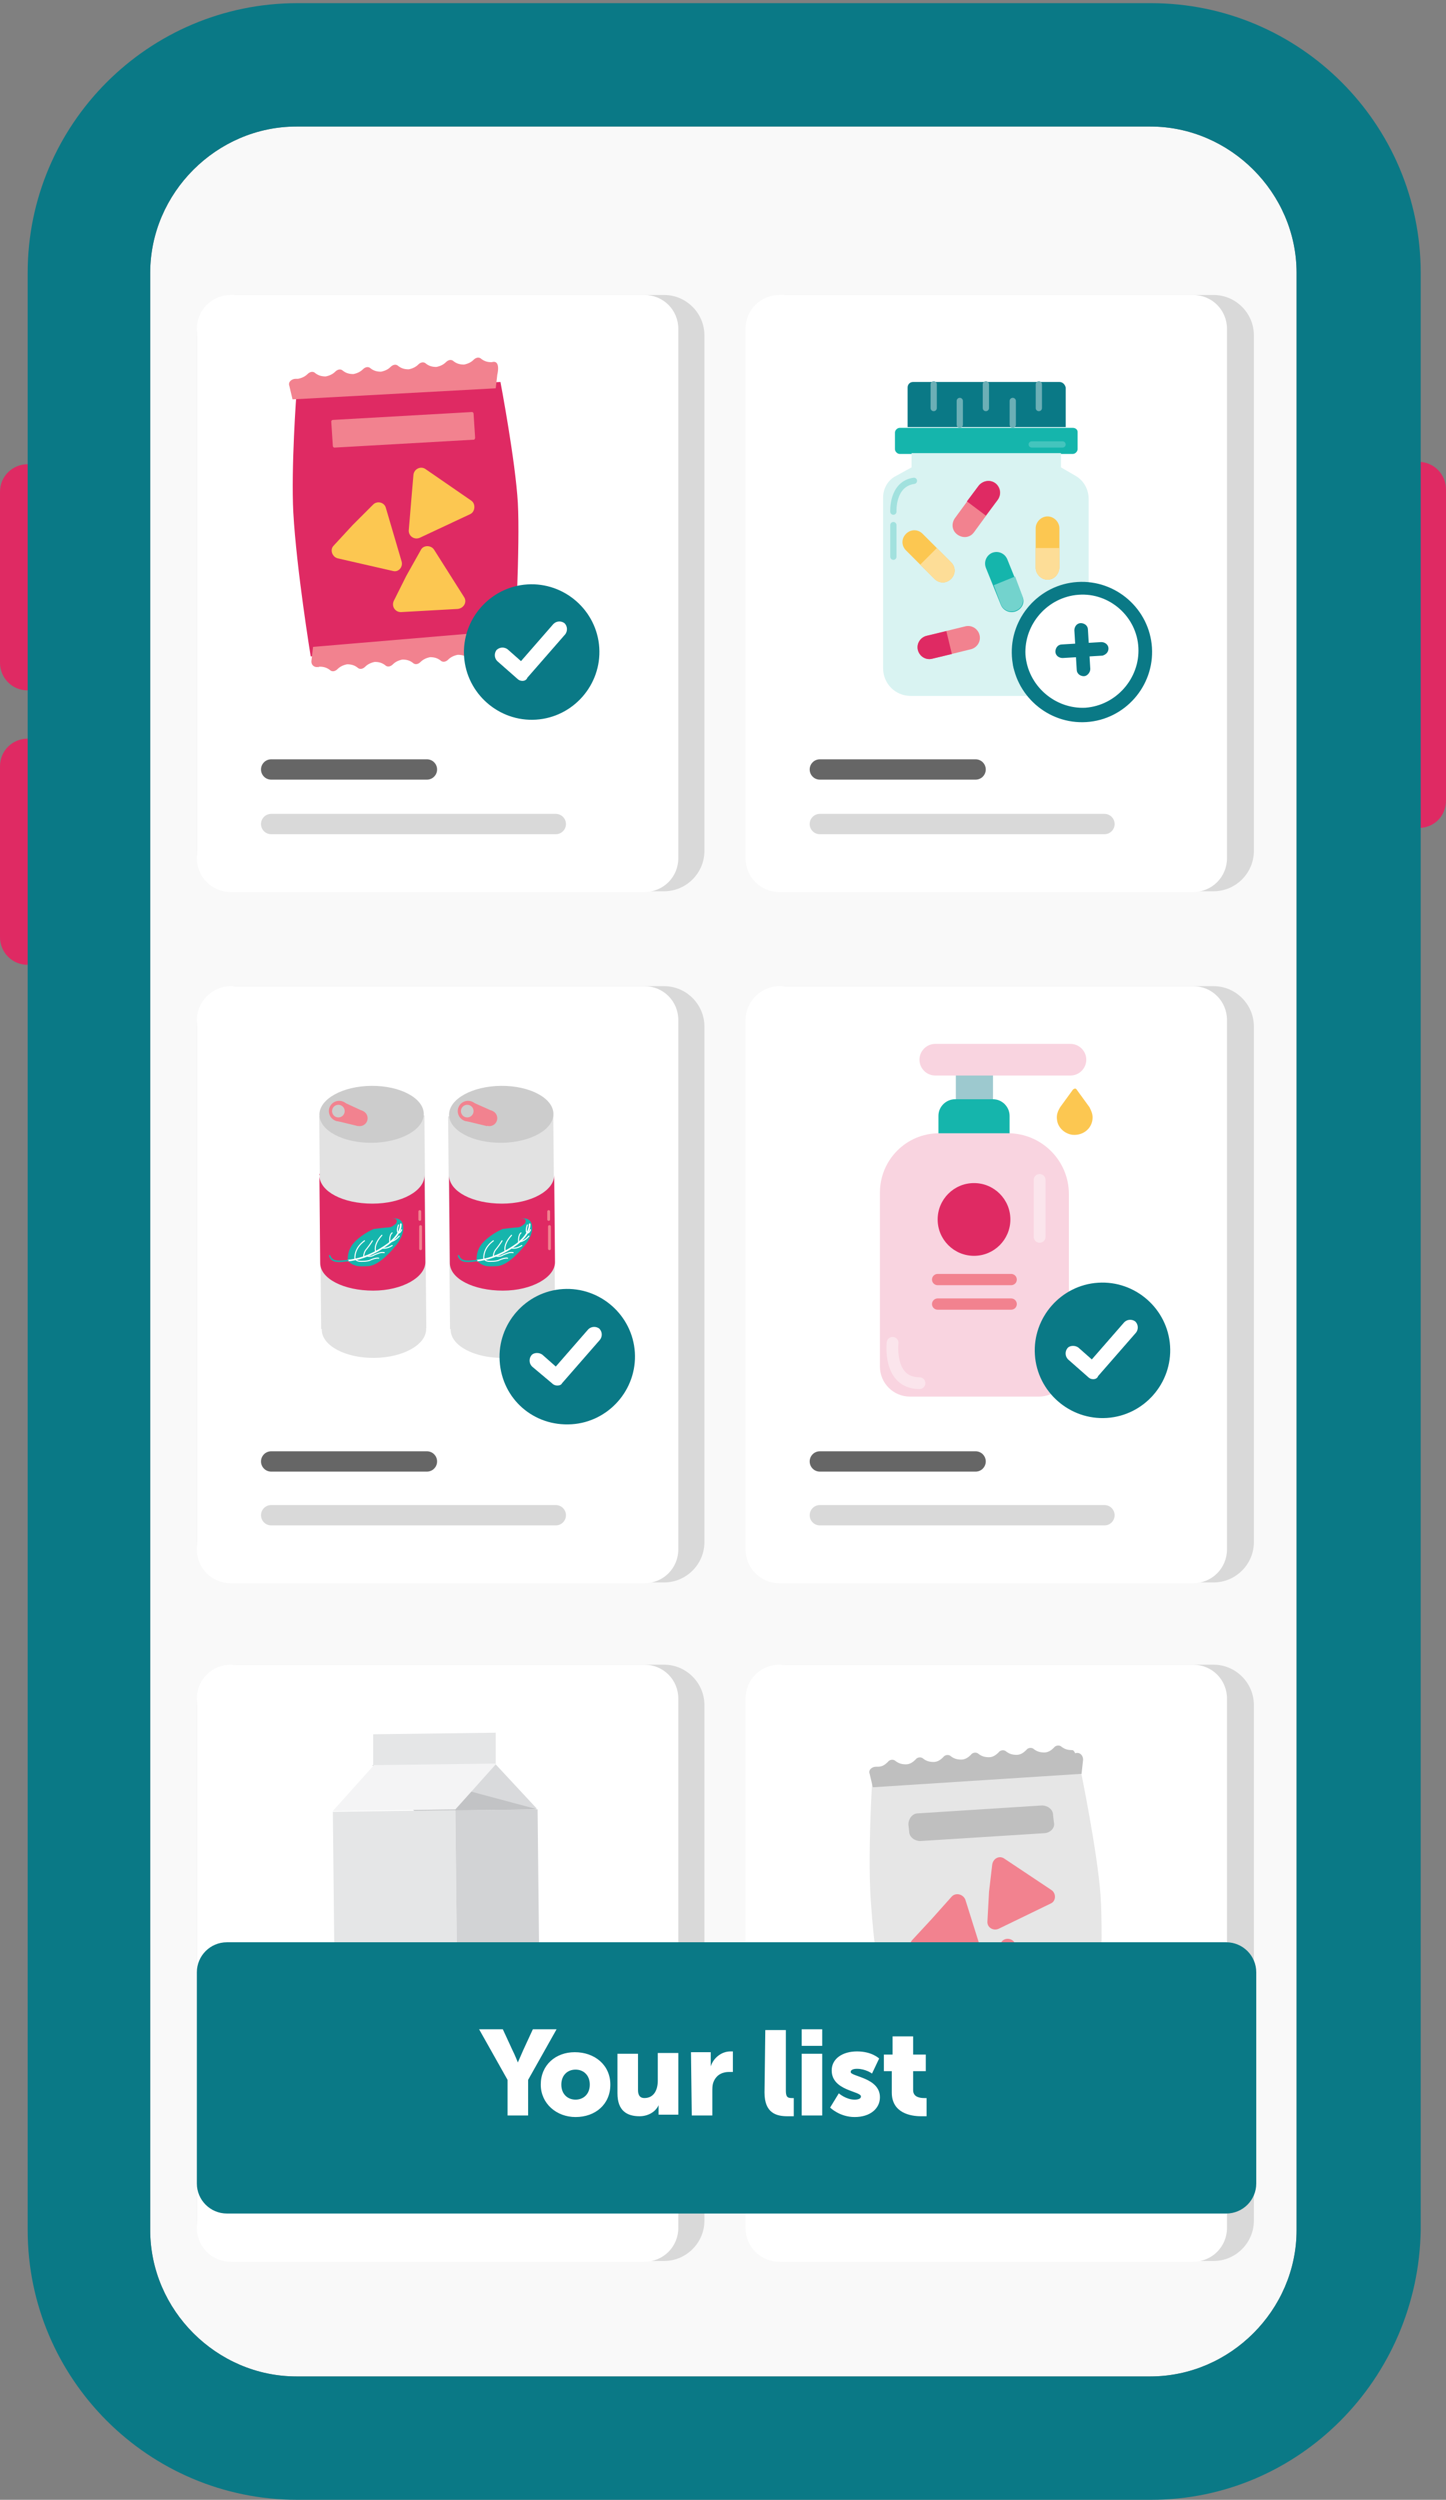 <?xml version="1.0" encoding="utf-8"?>
<!-- Generator: Adobe Illustrator 25.2.1, SVG Export Plug-In . SVG Version: 6.00 Build 0)  -->
<svg version="1.1" id="Layer_1" xmlns="http://www.w3.org/2000/svg" xmlns:xlink="http://www.w3.org/1999/xlink" x="0px" y="0px"
	 viewBox="0 0 182.9 316.1" style="enable-background:new 0 0 182.9 316.1;" xml:space="preserve">
<rect x="0" y="0" width="182.9" height="316.1" fill="#808080" stroke="none"/>
<style type="text/css">
	.st0{fill:#F9F9F9;}
	.st1{fill:none;stroke:#303030;stroke-width:1.715;}
	.st2{fill:#DF2A63;}
	.st3{fill:#0A7986;}
	.st4{fill:#D9D9D9;}
	.st5{fill:#FFFFFF;}
	.st6{fill:none;stroke:#666666;stroke-width:2.572;stroke-linecap:round;stroke-linejoin:round;}
	.st7{fill:none;stroke:#D9D9D9;stroke-width:2.572;stroke-linecap:round;stroke-linejoin:round;}
	.st8{fill:#15B5AC;}
	.st9{fill:none;stroke:#6CAFB6;stroke-width:0.791;stroke-linecap:round;stroke-miterlimit:10;}
	.st10{fill:#D9F3F2;}
	.st11{fill:none;stroke:#A1E1DE;stroke-width:0.791;stroke-linecap:round;stroke-miterlimit:10;}
	.st12{fill:#FCC751;}
	.st13{fill:#FDDD97;}
	.st14{fill:#F2828F;}
	.st15{fill:#73D3CD;}
	.st16{fill:none;stroke:#44C4BD;stroke-width:0.791;stroke-linecap:round;stroke-miterlimit:10;}
	.st17{fill:#0A7986;stroke:#0A7986;stroke-width:0.615;}
	.st18{fill:#E2E2E2;}
	.st19{fill:#CCCCCC;}
	.st20{fill:none;stroke:#F2828F;stroke-width:0.355;stroke-linecap:round;stroke-miterlimit:10;}
	.st21{fill:none;stroke:#FFFFFF;stroke-width:0.202;stroke-linecap:round;stroke-miterlimit:10;}
	.st22{fill:none;stroke:#15B5AC;stroke-width:0.202;stroke-linecap:round;stroke-miterlimit:10;}
	.st23{fill:none;stroke:#FFFFFF;stroke-width:0.135;stroke-linecap:round;stroke-miterlimit:10;}
	.st24{fill:#9DC9CF;}
	.st25{fill:#F9D4E0;}
	.st26{fill:none;stroke:#F2828F;stroke-width:1.425;stroke-linecap:round;stroke-miterlimit:10;}
	
		.st27{opacity:0.4;fill:none;stroke:#FFFFFF;stroke-width:1.489;stroke-linecap:round;stroke-miterlimit:10;enable-background:new    ;}
	.st28{fill:#D9DADC;}
	.st29{fill:#C2C3C5;}
	.st30{fill:#E5E6E7;}
	.st31{fill:#D2D3D5;}
	.st32{fill:#F4F4F5;}
	.st33{fill:#E6E6E6;}
	.st34{fill:#BFBFBF;}
</style>
<path class="st0" d="M37.5,16C27.4,16,19,24.4,19,34.5V282c0,10.1,8.4,18.5,18.5,18.5h108c10.1,0,18.5-8.4,18.5-18.5V34.5
	c0-10.1-8.4-18.5-18.5-18.5H37.5z"/>
<path class="st1" d="M179.4,61.9v39.3"/>
<path class="st2" d="M175.9,101.2c0,1.9,1.5,3.5,3.5,3.5s3.5-1.5,3.5-3.5V61.9c0-1.9-1.5-3.5-3.5-3.5s-3.5,1.5-3.5,3.5V101.2z"/>
<path class="st1" d="M3.5,62.2v21.6"/>
<path class="st2" d="M0,83.8c0,1.9,1.5,3.5,3.5,3.5c1.9,0,3.5-1.5,3.5-3.5V62.2c0-1.9-1.5-3.5-3.5-3.5c-1.9,0-3.5,1.5-3.5,3.5V83.8z
	"/>
<path class="st1" d="M3.5,96.9v21.7"/>
<path class="st2" d="M0,118.5c0,1.9,1.5,3.5,3.5,3.5c1.9,0,3.5-1.5,3.5-3.5V96.9c0-1.9-1.5-3.5-3.5-3.5c-1.9,0-3.5,1.5-3.5,3.5
	V118.5z"/>
<path class="st3" d="M145.6,316.1h-108c-18.8,0-34.1-15.3-34.1-34.1V34.5c0-18.8,15.3-34.1,34.1-34.1h108
	c18.8,0,34.1,15.3,34.1,34.1V282C179.4,300.8,164.3,316.1,145.6,316.1z M37.5,16C27.4,16,19,24.4,19,34.5V282
	c0,10.1,8.4,18.5,18.5,18.5h108c10.1,0,18.5-8.4,18.5-18.5V34.5c0-10.1-8.4-18.5-18.5-18.5H37.5z"/>
<g>
	<path class="st4" d="M30,37.3h54c2.8,0,5.1,2.3,5.1,5.1v65.2c0,2.8-2.3,5.1-5.1,5.1H30c-2.8,0-5.1-2.3-5.1-5.1V42.4
		C24.9,39.6,27.2,37.3,30,37.3z"/>
</g>
<path class="st5" d="M29.2,37.3h52.3c2.4,0,4.3,1.9,4.3,4.3v66.9c0,2.4-1.9,4.3-4.3,4.3H29.2c-2.4,0-4.3-1.9-4.3-4.3V41.6
	C24.9,39.2,26.8,37.3,29.2,37.3z"/>
<path class="st6" d="M34.3,97.3H54"/>
<path class="st7" d="M34.3,104.2h36"/>
<g>
	<path class="st4" d="M99.5,37.3h54c2.8,0,5.1,2.3,5.1,5.1v65.2c0,2.8-2.3,5.1-5.1,5.1h-54c-2.8,0-5.1-2.3-5.1-5.1V42.4
		C94.3,39.6,96.6,37.3,99.5,37.3z"/>
</g>
<path class="st5" d="M98.6,37.3h52.3c2.4,0,4.3,1.9,4.3,4.3v66.9c0,2.4-1.9,4.3-4.3,4.3H98.6c-2.4,0-4.3-1.9-4.3-4.3V41.6
	C94.3,39.2,96.2,37.3,98.6,37.3z"/>
<path class="st6" d="M103.7,97.3h19.7"/>
<path class="st7" d="M103.7,104.2h36"/>
<g>
	<g>
		<path class="st8" d="M135.7,54.1h-21.9c-0.3,0-0.6,0.3-0.6,0.6v2.1c0,0.3,0.3,0.6,0.6,0.6h21.9c0.3,0,0.6-0.3,0.6-0.6v-2.2
			C136.3,54.3,136,54.1,135.7,54.1z"/>
		<path class="st3" d="M134,48.3h-18.5c-0.4,0-0.7,0.3-0.7,0.7v5h20v-5C134.7,48.6,134.4,48.3,134,48.3z"/>
		<line class="st9" x1="118.1" y1="48.6" x2="118.1" y2="51.6"/>
		<line class="st9" x1="131.4" y1="48.6" x2="131.4" y2="51.6"/>
		<line class="st9" x1="124.7" y1="48.6" x2="124.7" y2="51.6"/>
		<line class="st9" x1="121.4" y1="50.7" x2="121.4" y2="53.7"/>
		<line class="st9" x1="128.1" y1="50.7" x2="128.1" y2="53.7"/>
		<path class="st10" d="M136.1,60.2l-1.9-1.1v-1.8h-18.9v1.8l-2,1.1c-1,0.5-1.6,1.6-1.6,2.7v21.6c0,1.9,1.5,3.5,3.5,3.5h18.9
			c2,0,3.6-1.6,3.6-3.6V63.1C137.7,61.9,137.1,60.8,136.1,60.2z"/>
		<path class="st11" d="M113,64.7c0,0-0.2-3.5,2.6-3.9"/>
	</g>
	<g>
		<path class="st12" d="M120.3,73.2L120.3,73.2c-0.6,0.6-1.5,0.6-2.1,0l-3.6-3.6c-0.6-0.6-0.6-1.5,0-2.1l0,0c0.6-0.6,1.5-0.6,2.1,0
			l3.6,3.6C120.9,71.7,120.9,72.6,120.3,73.2z"/>
		<path class="st13" d="M118.2,73.2c0.6,0.6,1.5,0.6,2.1,0s0.6-1.5,0-2.1l-1.8-1.8l-2.1,2.1L118.2,73.2z"/>
	</g>
	<g>
		<path class="st14" d="M116.1,82.2L116.1,82.2c-0.2-0.8,0.3-1.6,1.1-1.8l4.9-1.2c0.8-0.2,1.6,0.3,1.8,1.1l0,0
			c0.2,0.8-0.3,1.6-1.1,1.8l-4.9,1.2C117.1,83.5,116.3,83,116.1,82.2z"/>
		<path class="st2" d="M117.2,80.4c-0.8,0.2-1.3,1-1.1,1.8s1,1.3,1.8,1.1l2.5-0.6l-0.7-2.9L117.2,80.4z"/>
	</g>
	<g>
		<path class="st14" d="M125.9,61.1L125.9,61.1c0.7,0.5,0.8,1.4,0.3,2.1l-3,4.1c-0.5,0.7-1.4,0.8-2.1,0.3l0,0
			c-0.7-0.5-0.8-1.4-0.3-2.1l3-4.1C124.3,60.8,125.2,60.6,125.9,61.1z"/>
		<path class="st2" d="M126.2,63.2c0.5-0.7,0.3-1.6-0.3-2.1c-0.7-0.5-1.6-0.3-2.1,0.3l-1.5,2l2.4,1.8L126.2,63.2z"/>
	</g>
	<g>
		<path class="st8" d="M128.6,85.1L128.6,85.1c-0.6-0.6-0.6-1.5,0-2.1l3.6-3.6c0.6-0.6,1.5-0.6,2.1,0l0,0c0.6,0.6,0.6,1.5,0,2.1
			l-3.6,3.6C130.1,85.7,129.1,85.7,128.6,85.1z"/>
		<path class="st15" d="M128.6,83c-0.6,0.6-0.6,1.5,0,2.1c0.6,0.6,1.5,0.6,2.1,0l1.8-1.8l-2.1-2.1L128.6,83z"/>
	</g>
	<g>
		<path class="st8" d="M128.5,77.3L128.5,77.3c-0.8,0.3-1.6-0.1-1.9-0.8l-1.9-4.7c-0.3-0.8,0.1-1.6,0.8-1.9l0,0
			c0.8-0.3,1.6,0.1,1.9,0.8l1.9,4.7C129.7,76.1,129.3,77,128.5,77.3z"/>
		<path class="st15" d="M126.6,76.4c0.3,0.8,1.2,1.1,1.9,0.8c0.8-0.3,1.1-1.2,0.8-1.9l-0.9-2.4l-2.7,1.1L126.6,76.4z"/>
	</g>
	<g>
		<path class="st12" d="M132.5,73.3L132.5,73.3c-0.8,0-1.5-0.7-1.5-1.5v-5c0-0.8,0.7-1.5,1.5-1.5l0,0c0.8,0,1.5,0.7,1.5,1.5v5
			C133.9,72.7,133.3,73.3,132.5,73.3z"/>
		<path class="st13" d="M131,71.8c0,0.8,0.7,1.5,1.5,1.5c0.8,0,1.5-0.7,1.5-1.5v-2.5h-3V71.8z"/>
	</g>
	<line class="st11" x1="113" y1="66.4" x2="113" y2="70.4"/>
	<line class="st16" x1="134.4" y1="56.2" x2="130.5" y2="56.2"/>
</g>
<path class="st5" d="M137.4,90.4c4.4-0.3,7.8-4.1,7.5-8.5c-0.3-4.4-4.1-7.8-8.5-7.5s-7.8,4.1-7.5,8.5
	C129.2,87.4,133,90.7,137.4,90.4z"/>
<path class="st17" d="M137.4,91c-4.7,0.3-8.8-3.3-9.1-8c-0.3-4.7,3.3-8.8,8-9.1c4.7-0.3,8.8,3.3,9.1,8
	C145.7,86.6,142.1,90.7,137.4,91z M136.4,74.9c-4.1,0.3-7.2,3.9-7,7.9c0.3,4.1,3.9,7.2,7.9,7c4.1-0.3,7.2-3.9,7-7.9
	C144.1,77.8,140.5,74.6,136.4,74.9z"/>
<path class="st17" d="M137.1,85.2c-0.3,0-0.6-0.2-0.6-0.5l-0.3-5c0-0.3,0.2-0.6,0.5-0.6c0.3,0,0.6,0.2,0.6,0.5l0.3,5
	C137.6,84.9,137.3,85.2,137.1,85.2z"/>
<path class="st17" d="M139.4,82.6l-5,0.3c-0.3,0-0.6-0.2-0.6-0.5s0.2-0.6,0.5-0.6l5-0.3c0.3,0,0.6,0.2,0.6,0.5
	C139.9,82.3,139.7,82.5,139.4,82.6z"/>
<g>
	<path class="st2" d="M37.5,49.7l25.8-1.4c0,0,1.9,10,2.2,15.3s-0.4,18-0.4,18L39.3,83c0,0-1.8-11-2.2-18.2
		C36.8,59.2,37.5,49.7,37.5,49.7z"/>
	<g>
		<path class="st14" d="M62.2,45.8c-0.5,0-0.9-0.1-1.3-0.4c-0.3-0.3-0.7-0.2-1,0.1s-0.7,0.5-1.2,0.6c-0.5,0-0.9-0.1-1.3-0.4
			c-0.3-0.3-0.7-0.2-1,0.1s-0.7,0.5-1.2,0.6c-0.5,0-0.9-0.1-1.3-0.4c-0.3-0.3-0.7-0.2-1,0.1s-0.7,0.5-1.2,0.6
			c-0.5,0-0.9-0.1-1.3-0.4c-0.3-0.3-0.7-0.2-1,0.1s-0.7,0.5-1.2,0.6c-0.5,0-0.9-0.1-1.3-0.4c-0.3-0.3-0.7-0.2-1,0.1
			s-0.7,0.5-1.2,0.6c-0.5,0-0.9-0.1-1.3-0.4c-0.3-0.3-0.7-0.2-1,0.1s-0.7,0.5-1.2,0.6c-0.5,0-0.9-0.1-1.3-0.4
			c-0.3-0.3-0.7-0.2-1,0.1s-0.7,0.5-1.2,0.6c-0.1,0-0.2,0-0.3,0c-0.5,0-1,0.4-0.8,0.9l0.4,1.7l25.7-1.4l0.2-1.7
			C63.2,46,62.8,45.6,62.2,45.8C62.4,45.8,62.3,45.8,62.2,45.8z"/>
	</g>
	<g>
		<path class="st14" d="M40.4,84.3c0.5,0,0.9,0.1,1.3,0.4c0.3,0.3,0.7,0.2,1-0.1c0.3-0.3,0.7-0.5,1.2-0.6c0.5,0,0.9,0.1,1.3,0.4
			c0.3,0.3,0.7,0.2,1-0.1c0.3-0.3,0.7-0.5,1.2-0.6c0.5,0,0.9,0.1,1.3,0.4c0.3,0.3,0.7,0.2,1-0.1c0.3-0.3,0.7-0.5,1.2-0.6
			c0.5,0,0.9,0.1,1.3,0.4c0.3,0.3,0.7,0.2,1-0.1c0.3-0.3,0.7-0.5,1.2-0.6c0.5,0,0.9,0.1,1.3,0.4c0.3,0.3,0.7,0.2,1-0.1
			c0.3-0.3,0.7-0.5,1.2-0.6c0.5,0,0.9,0.1,1.3,0.4c0.3,0.3,0.7,0.2,1-0.1c0.3-0.3,0.7-0.5,1.2-0.6c0.5,0,0.9,0.1,1.3,0.4
			c0.3,0.3,0.7,0.2,1-0.1c0.3-0.3,0.7-0.5,1.2-0.6c0.1,0,0.2,0,0.3,0c0.5,0,1-0.4,0.8-0.9l-0.4-1.7l-26,2.2l-0.2,1.7
			C39.3,84.1,39.8,84.5,40.4,84.3C40.1,84.4,40.3,84.4,40.4,84.3z"/>
	</g>
	<path class="st14" d="M59.9,55.6l-17.6,1c-0.1,0-0.2-0.1-0.2-0.2l-0.2-3.1c0-0.1,0.1-0.2,0.2-0.2l17.6-1c0.1,0,0.2,0.1,0.2,0.2
		l0.2,3.1C60,55.6,60,55.6,59.9,55.6z"/>
	<path class="st12" d="M53.2,69.6c0.3-0.7,1.3-0.7,1.7-0.1l1.9,3l1.9,3c0.4,0.6,0,1.4-0.8,1.5l-3.6,0.2l-3.6,0.2
		c-0.7,0-1.2-0.7-0.9-1.4l1.6-3.2L53.2,69.6z"/>
	<path class="st12" d="M52.3,60c0.1-0.7,0.9-1.1,1.5-0.7l2.9,2l2.9,2c0.6,0.4,0.5,1.4-0.1,1.7l-3.2,1.5L53.1,68
		c-0.7,0.3-1.4-0.2-1.4-0.9l0.3-3.6L52.3,60z"/>
	<path class="st12" d="M47.2,63.8c0.5-0.5,1.4-0.3,1.6,0.4l1,3.4l1,3.4c0.2,0.7-0.4,1.4-1.1,1.2l-3.5-0.8l-3.5-0.8
		c-0.7-0.2-1-1.1-0.5-1.6l2.4-2.6L47.2,63.8z"/>
</g>
<path class="st3" d="M67.8,91c4.7-0.3,8.3-4.4,8-9.1s-4.4-8.3-9.1-8c-4.7,0.3-8.3,4.4-8,9.1C59,87.7,63.1,91.3,67.8,91z"/>
<path class="st5" d="M66.1,86.1c-0.3,0-0.5-0.1-0.7-0.3l-2.5-2.2c-0.4-0.4-0.4-1-0.1-1.4c0.4-0.4,1-0.4,1.4-0.1l1.7,1.5l4.1-4.7
	c0.4-0.4,1-0.4,1.4-0.1c0.4,0.4,0.4,1,0.1,1.4l-4.8,5.5C66.6,86,66.3,86.1,66.1,86.1z"/>
<g>
	<path class="st4" d="M30,124.7h54c2.8,0,5.1,2.3,5.1,5.1V195c0,2.8-2.3,5.1-5.1,5.1H30c-2.8,0-5.1-2.3-5.1-5.1v-65.2
		C24.9,127,27.2,124.7,30,124.7z"/>
</g>
<path class="st5" d="M29.2,124.7h52.3c2.4,0,4.3,1.9,4.3,4.3v66.9c0,2.4-1.9,4.3-4.3,4.3H29.2c-2.4,0-4.3-1.9-4.3-4.3V129
	C24.9,126.7,26.8,124.7,29.2,124.7z"/>
<path class="st6" d="M34.3,184.8H54"/>
<g>
	<g>
		<g>
			<g>
				
					<rect x="40.5" y="141.1" transform="matrix(1 -8.940645e-03 8.940645e-03 1 -1.38 0.428)" class="st18" width="13.3" height="26.9"/>
				
					<ellipse transform="matrix(1 -8.940645e-03 8.940645e-03 1 -1.258 0.426)" class="st19" cx="47" cy="140.9" rx="6.6" ry="3.6"/>
				
					<ellipse transform="matrix(1 -8.940645e-03 8.940645e-03 1 -1.501 0.43)" class="st18" cx="47.3" cy="168.1" rx="6.6" ry="3.6"/>
				<g>
					<path class="st2" d="M40.4,148.4v0.3C40.4,148.6,40.5,148.5,40.4,148.4L40.4,148.4z"/>
					<path class="st2" d="M47.1,152.2c-3.7,0-6.6-1.5-6.7-3.5l0.1,11c0,2,3,3.5,6.7,3.5s6.6-1.7,6.6-3.6l-0.1-11
						C53.7,150.6,50.8,152.2,47.1,152.2z"/>
					<path class="st2" d="M53.7,148.3c0,0.1,0,0.2,0,0.3V148.3L53.7,148.3z"/>
				</g>
			</g>
			<g>
				<g>
					<circle class="st14" cx="42.9" cy="140.5" r="1.3"/>
					<circle class="st14" cx="45.5" cy="141.4" r="1"/>
					<polygon class="st14" points="45.3,142.4 42.4,141.7 43.3,139.3 45.9,140.5 					"/>
				</g>
				<circle class="st19" cx="42.8" cy="140.5" r="0.8"/>
			</g>
		</g>
		<line class="st20" x1="53.2" y1="157.9" x2="53.2" y2="155.1"/>
		<line class="st20" x1="53.1" y1="154.2" x2="53.1" y2="153.2"/>
		<g>
			<path class="st8" d="M44,159.4c0,0-0.2-1.3,0.9-2.4s2.4-1.6,2.4-1.6s1.6-0.2,1.9-0.2c0.4,0,0.9-0.5,0.9-0.5s0.4-0.7-0.5-0.6
				c0,0,1.6-0.4,1.4,1.5c0,0-0.1,1-1.1,2.1c0,0-1.8,2.3-3.3,2.4c-1.5,0.1-1.7-0.1-1.7-0.1S44.4,159.9,44,159.4z"/>
			<path class="st21" d="M50.7,154.8c0,0.5-0.2,1.4-1.6,2.5c-2.2,1.6-4,2-5.1,2.1"/>
			<path class="st22" d="M44,159.4c-1,0.1-2,0.3-2.3-0.6"/>
			<g>
				<path class="st23" d="M44.9,159.2c0,0-0.2-1.3,1.2-2.3"/>
				<path class="st23" d="M46,158.9c0,0,0-0.6,0.4-1c0.4-0.5,0.7-1,0.7-1"/>
				<path class="st23" d="M47.5,158.2c0,0-0.3-0.8,0.8-2"/>
				<path class="st23" d="M49.3,157.1c0,0-0.1-0.9,0.3-1.2"/>
				<path class="st23" d="M50.4,155.9c0,0-0.3-0.1,0-1"/>
				<path class="st23" d="M50.4,155.9c0,0,0.2,0.1,0.4-0.4"/>
				<path class="st23" d="M49.4,157c0,0,0.5,0,1.1-0.7"/>
				<path class="st23" d="M48.3,157.8c0,0,0.5,0.2,1.3-0.3"/>
				<path class="st23" d="M46.3,158.8c0,0,0.6,0.2,1-0.1c0.5-0.2,0.9-0.4,1.3-0.3"/>
				<path class="st23" d="M45,159.2c0,0,0,0.3,0.7,0.3s1-0.1,1-0.1s0.8-0.4,1.2-0.3"/>
			</g>
		</g>
	</g>
	<g>
		<g>
			<g>
				
					<rect x="56.8" y="141.1" transform="matrix(1 -8.940645e-03 8.940645e-03 1 -1.379 0.574)" class="st18" width="13.3" height="26.9"/>
				
					<ellipse transform="matrix(1 -8.940645e-03 8.940645e-03 1 -1.257 0.573)" class="st19" cx="63.4" cy="140.9" rx="6.6" ry="3.6"/>
				
					<ellipse transform="matrix(1 -8.940645e-03 8.940645e-03 1 -1.501 0.575)" class="st18" cx="63.6" cy="168.1" rx="6.6" ry="3.6"/>
				<g>
					<path class="st2" d="M56.8,148.4v0.3C56.8,148.6,56.8,148.5,56.8,148.4L56.8,148.4z"/>
					<path class="st2" d="M63.5,152.2c-3.7,0-6.6-1.5-6.7-3.5l0.1,11c0,2,3,3.5,6.7,3.5s6.6-1.7,6.6-3.6l-0.1-11
						C70.1,150.6,67.1,152.2,63.5,152.2z"/>
					<path class="st2" d="M70,148.3c0,0.1,0,0.2,0,0.3V148.3L70,148.3z"/>
				</g>
			</g>
			<g>
				<g>
					<circle class="st14" cx="59.2" cy="140.5" r="1.3"/>
					<circle class="st14" cx="61.9" cy="141.4" r="1"/>
					<polygon class="st14" points="61.6,142.4 58.7,141.7 59.6,139.3 62.3,140.5 					"/>
				</g>
				<circle class="st19" cx="59.1" cy="140.5" r="0.8"/>
			</g>
		</g>
		<line class="st20" x1="69.5" y1="157.9" x2="69.5" y2="155.1"/>
		<line class="st20" x1="69.4" y1="154.2" x2="69.4" y2="153.2"/>
		<g>
			<path class="st8" d="M60.3,159.4c0,0-0.2-1.3,0.9-2.4s2.4-1.6,2.4-1.6s1.6-0.2,1.9-0.2c0.4,0,0.9-0.5,0.9-0.5s0.4-0.7-0.5-0.6
				c0,0,1.6-0.4,1.4,1.5c0,0-0.1,1-1.1,2.1c0,0-1.8,2.3-3.3,2.4c-1.5,0.1-1.7-0.1-1.7-0.1S60.8,159.9,60.3,159.4z"/>
			<path class="st21" d="M67,154.8c0,0.5-0.2,1.4-1.6,2.5c-2.2,1.6-4,2-5.1,2.1"/>
			<path class="st22" d="M60.3,159.4c-1,0.1-2,0.3-2.3-0.6"/>
			<g>
				<path class="st23" d="M61.2,159.2c0,0-0.2-1.3,1.2-2.3"/>
				<path class="st23" d="M62.4,158.9c0,0,0-0.6,0.4-1c0.4-0.5,0.7-1,0.7-1"/>
				<path class="st23" d="M63.9,158.2c0,0-0.3-0.8,0.8-2"/>
				<path class="st23" d="M65.6,157.1c0,0-0.1-0.9,0.3-1.2"/>
				<path class="st23" d="M66.7,155.9c0,0-0.3-0.1,0-1"/>
				<path class="st23" d="M66.7,155.9c0,0,0.2,0.1,0.4-0.4"/>
				<path class="st23" d="M65.8,157c0,0,0.5,0,1.1-0.7"/>
				<path class="st23" d="M64.7,157.8c0,0,0.5,0.2,1.3-0.3"/>
				<path class="st23" d="M62.6,158.8c0,0,0.6,0.2,1-0.1c0.5-0.2,0.9-0.4,1.3-0.3"/>
				<path class="st23" d="M61.3,159.2c0,0,0,0.3,0.7,0.3s1-0.1,1-0.1s0.8-0.4,1.2-0.3"/>
			</g>
		</g>
	</g>
</g>
<path class="st7" d="M34.3,191.6h36"/>
<path class="st3" d="M72.3,180.1c4.7-0.3,8.3-4.4,8-9.1c-0.3-4.7-4.4-8.3-9.1-8c-4.7,0.3-8.3,4.4-8,9.1
	C63.5,176.9,67.5,180.4,72.3,180.1z"/>
<path class="st5" d="M70.5,175.2c-0.3,0-0.5-0.1-0.7-0.3l-2.5-2.1c-0.4-0.4-0.4-1-0.1-1.4s1-0.4,1.4-0.1l1.7,1.5l4.1-4.7
	c0.4-0.4,1-0.4,1.4-0.1c0.4,0.4,0.4,1,0.1,1.4l-4.8,5.5C71,175.1,70.8,175.2,70.5,175.2z"/>
<g>
	<path class="st4" d="M99.5,124.7h54c2.8,0,5.1,2.3,5.1,5.1V195c0,2.8-2.3,5.1-5.1,5.1h-54c-2.8,0-5.1-2.3-5.1-5.1v-65.2
		C94.3,127,96.6,124.7,99.5,124.7z"/>
</g>
<path class="st5" d="M98.6,124.7h52.3c2.4,0,4.3,1.9,4.3,4.3v66.9c0,2.4-1.9,4.3-4.3,4.3H98.6c-2.4,0-4.3-1.9-4.3-4.3V129
	C94.3,126.7,96.2,124.7,98.6,124.7z"/>
<g>
	<rect x="120.9" y="135" class="st24" width="4.7" height="6.2"/>
	<path class="st8" d="M125.6,149.3h-4.8c-1.2,0-2.1-1-2.1-2.1v-6.1c0-1.2,1-2.1,2.1-2.1h4.8c1.2,0,2.1,1,2.1,2.1v6.1
		C127.7,148.3,126.8,149.3,125.6,149.3z"/>
	<path class="st25" d="M131.4,176.6h-16.3c-2.1,0-3.8-1.7-3.8-3.8v-22c0-4.1,3.3-7.5,7.5-7.5h8.7c4.2,0,7.7,3.4,7.7,7.7v21.8
		C135.2,174.9,133.5,176.6,131.4,176.6z"/>
	<path class="st12" d="M137.8,140L137.8,140l-1.6-2.2c-0.1-0.2-0.3-0.2-0.5,0l-1.6,2.2l0,0c-0.3,0.5-0.5,1-0.4,1.6
		c0.1,1,1,1.8,2,1.9c1.4,0.1,2.5-0.9,2.5-2.2C138.2,140.8,138,140.4,137.8,140z"/>
	<path class="st25" d="M135.4,136h-17.1c-1.1,0-2-0.9-2-2l0,0c0-1.1,0.9-2,2-2h17.1c1.1,0,2,0.9,2,2l0,0
		C137.4,135.1,136.5,136,135.4,136z"/>
	<circle class="st2" cx="123.2" cy="154.2" r="4.6"/>
	<line class="st26" x1="118.6" y1="161.8" x2="127.9" y2="161.8"/>
	<line class="st26" x1="118.6" y1="164.9" x2="127.9" y2="164.9"/>
	<path class="st27" d="M112.9,169.8c0,0-0.6,5.1,3.4,5.1"/>
	<path class="st27" d="M131.5,149.2v7.2"/>
</g>
<path class="st3" d="M140,179.3c4.7-0.3,8.3-4.4,8-9.1c-0.3-4.7-4.4-8.3-9.1-8s-8.3,4.4-8,9.1C131.2,176,135.3,179.6,140,179.3z"/>
<path class="st5" d="M138.3,174.4c-0.3,0-0.5-0.1-0.7-0.3l-2.5-2.2c-0.4-0.4-0.4-1-0.1-1.4s1-0.4,1.4-0.1l1.7,1.5l4.1-4.7
	c0.4-0.4,1-0.4,1.4-0.1c0.4,0.4,0.4,1,0.1,1.4l-4.8,5.5C138.8,174.3,138.5,174.4,138.3,174.4z"/>
<path class="st6" d="M103.7,184.8h19.7"/>
<path class="st7" d="M103.7,191.6h36"/>
<g>
	<g>
		<path class="st4" d="M30,210.5h54c2.8,0,5.1,2.3,5.1,5.1v65.2c0,2.8-2.3,5.1-5.1,5.1H30c-2.8,0-5.1-2.3-5.1-5.1v-65.2
			C24.9,212.8,27.2,210.5,30,210.5z"/>
	</g>
	<path class="st5" d="M29.2,210.5h52.3c2.4,0,4.3,1.9,4.3,4.3v66.9c0,2.4-1.9,4.3-4.3,4.3H29.2c-2.4,0-4.3-1.9-4.3-4.3v-66.9
		C24.9,212.4,26.8,210.5,29.2,210.5z"/>
	<path class="st28" d="M47.1,223.2l15.5-0.2l5.3,5.7l-15.6,0.2L47.1,223.2z"/>
	<path class="st29" d="M47.1,223.2l20.9,5.6L52.4,229L47.1,223.2z"/>
	<path class="st30" d="M57.6,228.9l-15.5,0.2l0.4,37.9l15.5-0.2L57.6,228.9z"/>
	<path class="st31" d="M68,228.8l-10.4,0.1l0.4,37.9l10.4-0.1L68,228.8z"/>
	<path class="st30" d="M62.7,219.1l-15.5,0.2v4l15.5-0.2V219.1z"/>
	<path class="st32" d="M62.8,223l-15.5,0.2l-5.2,5.8l15.5-0.2L62.8,223z"/>
	<path class="st3" d="M72.3,265.9c4.7-0.3,8.3-4.4,8-9.1c-0.3-4.7-4.4-8.3-9.1-8c-4.7,0.3-8.3,4.4-8,9.1
		C63.5,262.6,67.5,266.2,72.3,265.9z"/>
	<path class="st5" d="M70.5,261c-0.3,0-0.5-0.1-0.7-0.3l-2.5-2.1c-0.4-0.4-0.4-1-0.1-1.4c0.4-0.4,1-0.4,1.4-0.1l1.7,1.5l4.1-4.7
		c0.4-0.4,1-0.4,1.4-0.1c0.4,0.4,0.4,1,0.1,1.4l-4.8,5.5C71,260.9,70.8,261,70.5,261z"/>
	<g>
		<path class="st4" d="M99.5,210.5h54c2.8,0,5.1,2.3,5.1,5.1v65.2c0,2.8-2.3,5.1-5.1,5.1h-54c-2.8,0-5.1-2.3-5.1-5.1v-65.2
			C94.3,212.8,96.6,210.5,99.5,210.5z"/>
	</g>
	<path class="st5" d="M98.6,210.5h52.3c2.4,0,4.3,1.9,4.3,4.3v66.9c0,2.4-1.9,4.3-4.3,4.3H98.6c-2.4,0-4.3-1.9-4.3-4.3v-66.9
		C94.3,212.4,96.2,210.5,98.6,210.5z"/>
	<path class="st33" d="M110.3,225.6l26.4-1.7c0,0,2.1,10.2,2.5,15.7S139,258,139,258l-26.4,1.7c0,0-1.9-11.2-2.4-18.6
		C109.7,235.3,110.3,225.6,110.3,225.6z"/>
	<path class="st34" d="M135.6,221.3c-0.5,0-0.9-0.1-1.3-0.4c-0.3-0.3-0.8-0.2-1,0.1c-0.3,0.3-0.7,0.6-1.2,0.6s-0.9-0.1-1.3-0.4
		c-0.3-0.3-0.8-0.2-1,0.1c-0.3,0.3-0.7,0.6-1.2,0.6s-0.9-0.1-1.3-0.4c-0.3-0.3-0.8-0.2-1,0.1c-0.3,0.3-0.7,0.6-1.2,0.6
		s-0.9-0.1-1.3-0.4c-0.3-0.3-0.8-0.2-1,0.1c-0.3,0.3-0.7,0.6-1.2,0.6s-0.9-0.1-1.3-0.4c-0.3-0.3-0.8-0.2-1,0.1
		c-0.3,0.3-0.7,0.6-1.2,0.6s-0.9-0.1-1.3-0.4c-0.3-0.3-0.8-0.2-1,0.1c-0.3,0.3-0.7,0.6-1.2,0.6s-0.9-0.1-1.3-0.4
		c-0.3-0.3-0.8-0.2-1,0.1c-0.3,0.3-0.7,0.6-1.2,0.6c-0.1,0-0.2,0-0.3,0c-0.5,0-1,0.4-0.8,0.9l0.4,1.7l26.4-1.7l0.2-1.8
		c0-0.5-0.4-1-1-0.8C135.8,221.3,135.7,221.3,135.6,221.3z"/>
	<path class="st34" d="M132.2,231.8l-15.8,1c-0.7,0-1.4-0.5-1.4-1.2l-0.1-0.9c0-0.7,0.5-1.4,1.2-1.4l15.7-1c0.7,0,1.4,0.5,1.4,1.2
		l0.1,0.9C133.5,231.1,132.9,231.7,132.2,231.8z"/>
	<path class="st14" d="M126.6,245.7c0.3-0.7,1.3-0.7,1.7-0.1l2,3l2,3c0.4,0.6,0,1.5-0.8,1.5l-3.6,0.2l-3.6,0.2
		c-0.8,0.1-1.3-0.7-0.9-1.4l1.6-3.3L126.6,245.7z"/>
	<path class="st14" d="M125.5,235.8c0.1-0.8,0.9-1.2,1.5-0.8l3,2l3,2c0.6,0.4,0.6,1.4-0.1,1.7l-3.3,1.6l-3.3,1.6
		c-0.7,0.3-1.5-0.2-1.4-1l0.2-3.7L125.5,235.8z"/>
	<path class="st14" d="M120.4,239.8c0.5-0.5,1.4-0.3,1.7,0.4l1.1,3.5l1.1,3.5c0.2,0.7-0.4,1.4-1.2,1.3l-3.6-0.8l-3.6-0.8
		c-0.8-0.2-1-1.1-0.5-1.6l2.5-2.7L120.4,239.8z"/>
	<path class="st3" d="M140.7,267c4.7-0.3,8.3-4.4,8-9.1c-0.3-4.7-4.4-8.3-9.1-8s-8.3,4.4-8,9.1C131.9,263.7,136,267.3,140.7,267z"/>
	<path class="st3" d="M140,265c4.7-0.3,8.3-4.4,8-9.1c-0.3-4.7-4.4-8.3-9.1-8s-8.3,4.4-8,9.1C131.2,261.8,135.3,265.3,140,265z"/>
	<path class="st5" d="M138.3,260.1c-0.3,0-0.5-0.1-0.7-0.3l-2.5-2.1c-0.4-0.4-0.4-1-0.1-1.4c0.4-0.4,1-0.4,1.4-0.1l1.7,1.5l4.1-4.7
		c0.4-0.4,1-0.4,1.4-0.1c0.4,0.4,0.4,1,0.1,1.4l-4.8,5.5C138.8,260,138.5,260.1,138.3,260.1z"/>
</g>
<path class="st3" d="M28.7,245.6h126.4c2.1,0,3.8,1.7,3.8,3.8v26.7c0,2.1-1.7,3.8-3.8,3.8H28.7c-2.1,0-3.8-1.7-3.8-3.8v-26.7
	C24.9,247.3,26.6,245.6,28.7,245.6z"/>
<path class="st5" d="M64.1,267.5h2.7V263l3.6-6.4h-3l-1.2,2.6c-0.3,0.7-0.7,1.6-0.7,1.6l0,0c0,0-0.3-0.8-0.7-1.6l-1.2-2.6h-3
	l3.6,6.4v4.5H64.1z M68.4,263.6c0,2.4,2,4.1,4.4,4.1c2.5,0,4.4-1.6,4.4-4.1s-2-4.1-4.5-4.1C70.3,259.5,68.4,261.1,68.4,263.6z
	 M71,263.6c0-1.2,0.8-1.9,1.8-1.9s1.8,0.7,1.8,1.9c0,1.2-0.8,1.9-1.8,1.9C71.8,265.5,71,264.8,71,263.6z M78.1,264.7
	c0,2.2,1.2,2.9,2.8,2.9c1,0,2-0.5,2.4-1.4l0,0c0,0,0,0.2,0,0.5v0.7h2.5v-7.8h-2.6v3.5c0,1.2-0.5,2.2-1.7,2.2c-0.5,0-0.8-0.3-0.8-1
	v-4.6h-2.6V264.7z M87.5,267.5h2.6v-3c0-0.4,0-0.8,0.1-1.1c0.4-1.2,1.4-1.4,2-1.4c0.3,0,0.5,0,0.5,0v-2.6c0,0-0.2,0-0.3,0
	c-1.2,0-2.2,0.9-2.5,1.9l0,0c0,0,0-0.2,0-0.5v-1.3h-2.5L87.5,267.5L87.5,267.5z M96.7,264.6c0,2.6,1.5,3,2.9,3c0.4,0,0.8,0,0.8,0
	v-2.3c0,0-0.2,0-0.3,0c-0.6,0-0.7-0.3-0.7-1v-7.6h-2.6L96.7,264.6L96.7,264.6z M101.4,258.7h2.6v-2.1h-2.6V258.7z M101.4,267.5h2.6
	v-7.8h-2.6V267.5z M105,266.5c0,0,1.2,1.2,3.1,1.2c2,0,3.2-1.1,3.2-2.5c0-2.5-3.7-2.6-3.7-3.2c0-0.3,0.4-0.4,0.8-0.4
	c1.1,0,1.9,0.6,1.9,0.6l0.9-1.9c0,0-0.9-0.9-2.8-0.9c-1.8,0-3.2,0.9-3.2,2.4c0,2.6,3.7,2.6,3.7,3.3c0,0.3-0.4,0.4-0.8,0.4
	c-1.1,0-2-0.8-2-0.8L105,266.5z M112.8,264.6c0,2.6,2.4,3,3.7,3c0.4,0,0.7,0,0.7,0v-2.3c0,0-0.1,0-0.3,0c-0.5,0-1.4-0.1-1.4-1v-2.4
	h1.6v-2.1h-1.6v-2.3h-2.6v2.3h-1.1v2.1h1L112.8,264.6L112.8,264.6z"/>
</svg>
